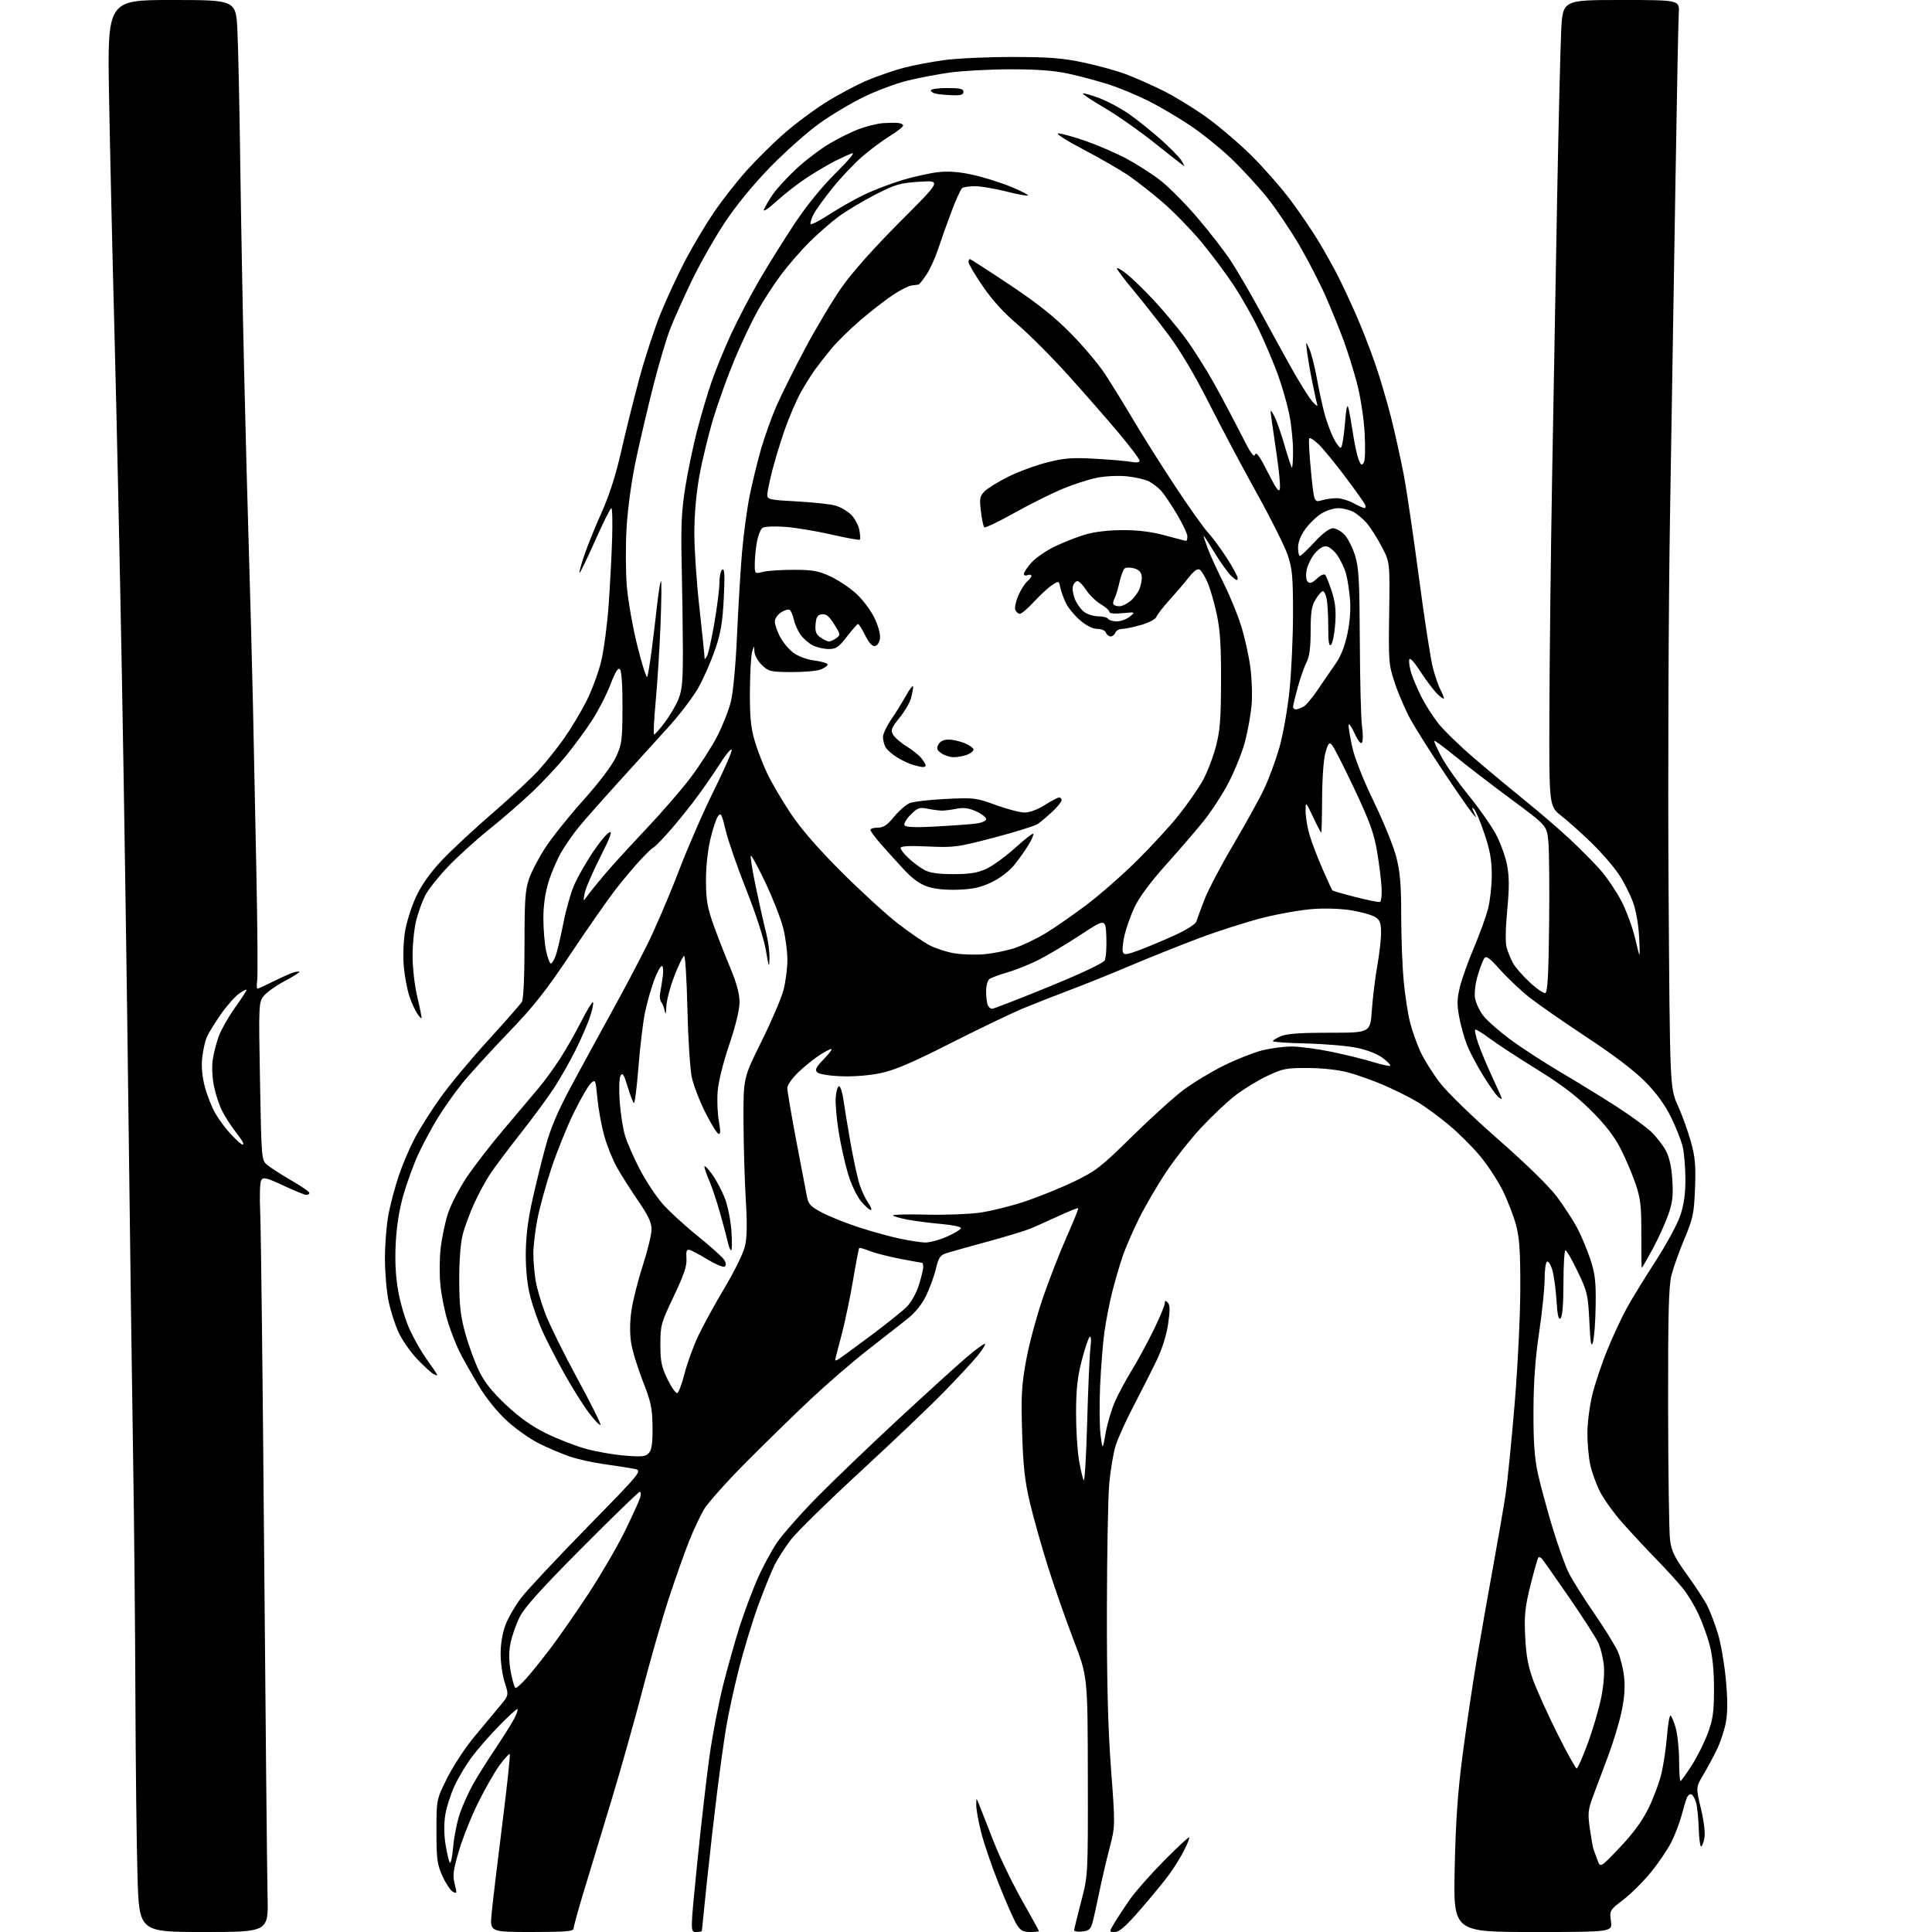 <?xml version="1.0" encoding="UTF-8" standalone="no"?>
<svg 
  version="1.1" 
  xmlns="http://www.w3.org/2000/svg" 
  xmlns:xlink="http://www.w3.org/1999/xlink" 
  xmlns:svg="http://www.w3.org/2000/svg"
  xmlns:rdf="http://www.w3.org/1999/02/22-rdf-syntax-ns#"
  xmlns:cc="http://creativecommons.org/ns#"
  xmlns:dc="http://purl.org/dc/elements/1.1/"
  viewBox="0 0 768 768"
  width="768"
  height="768"
>
<style>svg {background-color: white; }</style>"
<path stroke="none" fill="black" fill-rule="evenodd" d="M81.01,768.00C55.31,768.00 55.31,768.00 54.66,745.75C54.29,733.51 53.92,701.23 53.82,674.00C53.73,646.77 53.31,603.80 52.90,578.50C52.49,553.20 51.65,491.55 51.05,441.50C50.45,391.45 49.29,314.05 48.47,269.50C47.65,224.95 46.32,163.30 45.51,132.50C44.69,101.70 43.72,59.29 43.35,38.25C42.68,0.00 42.68,0.00 68.24,0.00C93.80,0.00 93.80,0.00 94.38,12.25C94.70,18.99 95.21,42.50 95.50,64.50C95.80,86.50 96.48,123.62 97.03,147.00C97.57,170.38 98.45,203.68 98.99,221.00C99.52,238.32 100.23,265.10 100.56,280.50C100.88,295.90 101.50,326.07 101.93,347.55C102.36,369.03 102.50,388.04 102.24,389.80C101.98,391.56 102.04,393.00 102.36,393.00C102.68,393.00 105.54,391.70 108.72,390.11C111.90,388.52 115.51,386.91 116.75,386.54C117.99,386.17 119.00,386.09 119.00,386.37C119.00,386.65 116.27,388.34 112.94,390.11C109.60,391.89 105.95,394.51 104.83,395.92C102.84,398.43 102.80,399.35 103.36,429.81C103.92,460.87 103.94,461.13 106.21,463.06C107.47,464.13 111.76,466.89 115.75,469.20C119.74,471.51 123.00,473.76 123.00,474.20C123.00,474.64 122.46,475.00 121.79,475.00C121.13,475.00 117.05,473.34 112.72,471.31C106.13,468.21 104.70,467.85 103.88,469.06C103.31,469.91 103.13,475.40 103.45,482.50C103.75,489.10 104.45,549.62 105.00,617.00C105.56,684.38 106.17,745.91 106.36,753.75C106.71,768.00 106.71,768.00 81.01,768.00zM211.37,768.00C194.74,768.00 194.74,768.00 195.42,760.75C195.79,756.76 197.67,740.96 199.60,725.64C201.54,710.32 202.90,697.57 202.63,697.30C202.37,697.04 200.56,699.00 198.61,701.66C196.66,704.32 192.84,711.00 190.12,716.50C187.39,722.00 183.94,730.64 182.45,735.69C180.15,743.46 179.88,745.50 180.75,748.92C181.69,752.61 181.63,752.87 180.03,752.01C179.07,751.50 177.20,748.70 175.89,745.79C173.78,741.11 173.50,739.04 173.50,727.92C173.50,715.35 173.50,715.35 177.69,706.92C180.00,702.29 184.72,695.04 188.19,690.82C191.66,686.60 196.25,681.07 198.39,678.54C202.29,673.94 202.29,673.94 200.64,668.86C199.74,666.06 199.00,660.90 199.00,657.40C199.00,653.52 199.76,649.03 200.93,645.95C201.99,643.16 204.73,638.39 207.02,635.36C209.30,632.33 221.14,619.67 233.33,607.21C255.48,584.57 255.48,584.57 251.99,583.87C250.07,583.49 244.79,582.66 240.26,582.04C235.73,581.41 229.52,580.04 226.45,578.98C223.39,577.93 217.98,575.64 214.43,573.89C210.88,572.14 205.09,568.07 201.56,564.84C197.60,561.20 193.26,555.82 190.21,550.73C187.49,546.20 184.13,540.25 182.75,537.50C181.36,534.75 179.24,529.35 178.04,525.50C176.83,521.65 175.50,515.12 175.08,511.00C174.65,506.88 174.70,500.12 175.19,496.00C175.67,491.88 176.97,485.74 178.08,482.36C179.18,478.99 182.43,472.67 185.29,468.33C188.16,463.99 195.00,455.13 200.50,448.64C206.00,442.15 212.25,434.74 214.40,432.17C216.54,429.60 220.20,424.57 222.52,421.00C224.85,417.43 228.65,410.76 230.98,406.18C233.30,401.61 235.44,398.11 235.73,398.40C236.02,398.69 235.49,401.27 234.55,404.14C233.61,407.01 231.02,412.99 228.80,417.43C226.57,421.87 222.83,428.47 220.49,432.11C218.14,435.74 212.20,443.84 207.28,450.11C202.36,456.37 196.87,463.67 195.07,466.33C193.27,468.98 190.33,474.38 188.53,478.33C186.72,482.27 184.63,487.98 183.88,491.00C183.06,494.27 182.52,501.56 182.55,509.00C182.59,518.93 183.08,523.25 184.95,530.00C186.24,534.67 188.67,541.35 190.35,544.83C192.56,549.43 195.52,553.16 201.14,558.45C206.56,563.55 211.37,566.95 217.19,569.82C221.76,572.07 228.88,574.83 233.00,575.96C237.12,577.09 244.11,578.30 248.52,578.64C255.47,579.18 256.74,579.02 258.02,577.48C259.10,576.18 259.47,573.35 259.39,567.10C259.29,559.69 258.76,557.20 255.55,549.07C253.51,543.88 251.41,537.06 250.91,533.90C250.32,530.26 250.35,525.58 250.99,521.07C251.54,517.17 253.57,509.10 255.50,503.14C257.42,497.18 259.00,490.69 259.00,488.71C259.00,486.01 257.68,483.18 253.64,477.29C250.69,472.99 246.89,467.00 245.20,463.98C243.51,460.97 241.24,455.29 240.16,451.37C239.08,447.45 237.87,440.79 237.47,436.57C236.78,429.18 236.69,428.97 234.89,430.60C233.87,431.52 230.80,436.83 228.08,442.39C225.36,447.95 221.34,457.90 219.15,464.50C216.96,471.10 214.45,480.26 213.58,484.86C212.71,489.46 212.00,495.53 212.01,498.36C212.01,501.19 212.42,506.01 212.92,509.07C213.43,512.13 215.22,518.21 216.92,522.57C218.61,526.93 224.27,538.37 229.50,547.99C234.73,557.61 238.87,565.88 238.71,566.36C238.55,566.84 236.56,564.82 234.28,561.86C232.00,558.91 227.51,551.77 224.30,546.00C221.09,540.22 217.15,532.58 215.55,529.00C213.96,525.42 211.83,519.38 210.83,515.57C209.65,511.12 209.00,505.12 209.00,498.82C209.00,492.09 209.78,485.48 211.47,477.75C212.83,471.56 215.23,461.77 216.81,456.00C218.92,448.26 221.66,441.82 227.21,431.50C231.35,423.80 238.47,410.75 243.02,402.50C247.58,394.25 253.92,382.27 257.11,375.87C260.31,369.47 265.92,356.42 269.57,346.87C273.21,337.32 279.59,322.69 283.72,314.37C287.86,306.05 291.07,298.70 290.85,298.04C290.63,297.38 288.32,300.20 285.73,304.30C283.13,308.40 278.42,315.12 275.25,319.24C272.09,323.36 267.39,329.04 264.82,331.87C262.25,334.69 259.90,337.00 259.61,337.00C259.32,337.00 257.09,339.14 254.65,341.75C252.21,344.36 247.76,349.65 244.76,353.50C241.77,357.35 233.76,368.82 226.96,379.00C216.96,393.99 212.18,400.03 201.80,410.81C194.76,418.13 186.57,427.13 183.62,430.81C180.66,434.49 176.31,440.65 173.96,444.50C171.60,448.35 168.19,454.69 166.38,458.60C164.56,462.50 161.91,469.70 160.48,474.60C158.76,480.49 157.69,487.06 157.32,494.00C156.94,501.24 157.24,507.22 158.30,513.28C159.15,518.11 161.23,525.04 162.94,528.69C164.65,532.34 167.52,537.39 169.33,539.91C171.13,542.44 172.97,545.11 173.42,545.85C174.07,546.92 173.84,546.98 172.33,546.18C171.28,545.61 168.27,542.85 165.64,540.04C163.01,537.23 159.75,532.51 158.40,529.55C157.04,526.59 155.28,521.09 154.48,517.33C153.69,513.58 153.03,505.93 153.02,500.34C153.01,494.75 153.64,486.83 154.42,482.75C155.20,478.67 157.04,471.76 158.50,467.41C159.96,463.06 162.80,456.37 164.81,452.55C166.82,448.73 171.43,441.43 175.07,436.34C178.70,431.24 187.25,420.97 194.06,413.52C200.87,406.06 206.91,399.18 207.47,398.23C208.09,397.19 208.50,388.09 208.50,375.50C208.50,357.74 208.78,353.69 210.33,349.26C211.33,346.38 214.29,340.75 216.91,336.76C219.52,332.77 226.29,324.32 231.96,318.00C238.12,311.12 243.29,304.29 244.82,301.00C247.19,295.93 247.40,294.39 247.45,281.31C247.48,272.57 247.09,266.70 246.44,266.05C245.69,265.29 244.56,267.12 242.60,272.24C241.07,276.23 237.77,282.65 235.25,286.50C232.74,290.35 228.11,296.65 224.96,300.50C221.81,304.35 215.92,310.67 211.86,314.55C207.81,318.43 200.00,325.22 194.50,329.65C189.00,334.08 181.47,340.92 177.77,344.85C174.07,348.77 170.13,353.78 169.02,355.96C167.90,358.15 166.32,362.52 165.50,365.68C164.67,368.84 164.00,375.26 164.01,379.96C164.01,384.89 164.82,391.88 165.93,396.50C166.98,400.89 167.71,404.62 167.56,404.78C167.40,404.93 166.58,404.01 165.74,402.73C164.90,401.45 163.54,398.40 162.72,395.95C161.90,393.50 160.92,388.35 160.54,384.50C160.16,380.56 160.35,374.44 160.97,370.50C161.57,366.65 163.58,360.30 165.42,356.39C167.63,351.70 171.09,346.81 175.63,342.00C179.41,337.99 188.40,329.62 195.61,323.40C202.82,317.18 211.09,309.49 213.99,306.32C216.89,303.15 221.50,297.39 224.22,293.53C226.95,289.66 230.95,283.01 233.11,278.73C235.27,274.46 237.91,267.31 238.98,262.84C240.05,258.37 241.38,248.36 241.94,240.61C242.49,232.85 243.12,220.99 243.33,214.25C243.54,207.51 243.40,202.00 243.02,202.00C242.63,202.00 239.71,207.86 236.52,215.03C233.34,222.20 230.56,227.90 230.37,227.70C230.17,227.50 231.07,224.22 232.37,220.42C233.68,216.61 236.77,209.00 239.24,203.50C242.20,196.92 244.82,188.71 246.91,179.50C248.65,171.80 251.90,158.75 254.13,150.50C256.35,142.25 260.19,130.55 262.65,124.50C265.12,118.45 269.60,108.81 272.62,103.09C275.64,97.36 280.77,88.81 284.01,84.09C287.25,79.36 292.96,72.08 296.70,67.91C300.44,63.73 307.01,57.21 311.30,53.41C315.59,49.61 323.13,43.95 328.06,40.84C332.98,37.73 340.49,33.72 344.75,31.94C349.01,30.16 355.59,27.90 359.37,26.92C363.14,25.94 370.34,24.58 375.37,23.89C380.39,23.20 392.60,22.64 402.50,22.65C417.17,22.67 422.41,23.08 430.81,24.87C436.48,26.08 444.03,28.16 447.59,29.50C451.15,30.84 457.76,33.77 462.28,36.01C466.80,38.25 474.52,42.96 479.43,46.48C484.35,49.99 492.39,56.83 497.30,61.68C502.21,66.53 509.26,74.55 512.96,79.50C516.66,84.45 521.72,91.88 524.20,96.01C526.69,100.14 530.16,106.36 531.92,109.84C533.68,113.32 536.89,120.20 539.06,125.14C541.23,130.08 544.60,138.68 546.54,144.26C548.48,149.83 551.37,159.59 552.97,165.95C554.56,172.30 556.81,182.43 557.96,188.46C559.12,194.48 561.85,212.93 564.03,229.46C566.22,245.98 568.72,262.19 569.59,265.47C570.47,268.76 571.81,272.67 572.59,274.17C573.37,275.67 574.00,277.23 574.00,277.62C574.00,278.02 572.88,277.30 571.51,276.01C570.14,274.72 567.10,270.73 564.76,267.14C561.93,262.78 560.40,261.17 560.18,262.31C560.00,263.25 560.40,265.70 561.06,267.76C561.73,269.82 563.52,274.00 565.05,277.05C566.58,280.11 569.61,284.86 571.79,287.62C573.97,290.37 580.45,296.65 586.19,301.56C591.93,306.48 601.09,314.10 606.54,318.50C612.00,322.90 619.84,329.65 623.97,333.50C628.11,337.35 633.58,342.88 636.14,345.79C638.70,348.69 642.43,354.20 644.45,358.03C646.46,361.86 648.98,368.70 650.05,373.24C651.99,381.50 651.99,381.50 651.61,373.00C651.38,367.96 650.41,362.19 649.21,358.82C648.11,355.70 645.54,350.64 643.50,347.57C641.47,344.51 636.59,338.87 632.65,335.05C628.72,331.23 623.31,326.39 620.64,324.30C615.78,320.50 615.78,320.50 615.91,282.50C615.98,261.60 616.47,219.53 617.00,189.00C617.53,158.47 618.42,108.98 618.98,79.00C619.54,49.02 620.27,18.99 620.60,12.25C621.20,0.00 621.20,0.00 644.43,0.00C667.66,0.00 667.66,0.00 667.34,5.25C667.15,8.14 666.56,38.62 666.01,73.00C665.46,107.38 664.50,166.32 663.87,204.00C663.25,241.71 662.99,308.46 663.28,352.50C663.81,432.50 663.81,432.50 666.98,439.50C668.72,443.35 671.06,449.86 672.19,453.96C673.86,460.04 674.15,463.45 673.79,472.46C673.40,482.45 673.00,484.35 669.57,492.50C667.49,497.45 665.17,503.98 664.41,507.00C663.33,511.30 663.05,522.71 663.10,559.50C663.14,585.35 663.48,608.99 663.86,612.03C664.44,616.65 665.56,618.94 670.67,626.03C674.03,630.69 677.68,636.30 678.78,638.50C679.88,640.70 681.72,645.58 682.88,649.34C684.04,653.10 685.46,661.30 686.05,667.57C686.79,675.53 686.79,680.67 686.06,684.62C685.49,687.74 683.90,692.59 682.53,695.39C681.17,698.20 678.72,702.75 677.09,705.50C674.13,710.50 674.13,710.50 676.14,718.93C677.35,723.98 677.91,728.69 677.53,730.68C677.19,732.51 676.59,734.00 676.20,733.99C675.82,733.98 675.40,730.72 675.27,726.74C675.14,722.76 674.67,718.18 674.22,716.57C673.76,714.95 672.91,713.47 672.32,713.27C671.73,713.08 670.92,713.72 670.53,714.71C670.14,715.69 669.18,718.87 668.42,721.77C667.65,724.66 665.83,729.39 664.39,732.27C662.94,735.15 659.32,740.50 656.34,744.16C653.36,747.82 648.42,752.75 645.35,755.11C639.83,759.37 639.79,759.45 640.37,763.70C640.96,768.00 640.96,768.00 609.34,768.00C577.73,768.00 577.73,768.00 578.26,742.75C578.67,723.80 579.46,712.51 581.42,697.50C582.86,686.50 585.40,669.40 587.07,659.50C588.73,649.60 591.66,632.95 593.58,622.50C595.50,612.05 597.71,599.23 598.49,594.00C599.27,588.77 600.89,572.58 602.10,558.00C603.31,543.42 604.32,522.95 604.34,512.50C604.38,497.50 604.03,492.13 602.66,487.00C601.70,483.43 599.34,477.29 597.40,473.37C595.47,469.46 591.46,463.31 588.50,459.72C585.54,456.13 579.98,450.56 576.15,447.35C572.32,444.13 566.70,440.00 563.66,438.17C560.62,436.34 554.62,433.32 550.32,431.46C546.02,429.60 539.58,427.30 536.00,426.34C532.06,425.28 525.75,424.57 520.00,424.55C511.33,424.50 509.91,424.78 503.73,427.71C500.01,429.47 494.32,432.94 491.09,435.43C487.87,437.91 481.76,443.67 477.52,448.22C473.28,452.77 466.96,460.77 463.49,466.00C460.01,471.23 455.17,479.55 452.72,484.50C450.27,489.45 447.34,496.21 446.21,499.53C445.08,502.85 443.25,509.15 442.14,513.53C441.04,517.91 439.63,525.10 439.02,529.50C438.41,533.90 437.64,543.58 437.31,551.02C436.98,558.46 437.07,567.23 437.50,570.52C438.29,576.50 438.29,576.50 439.54,569.50C440.23,565.65 441.94,559.97 443.33,556.89C444.72,553.80 447.75,548.18 450.08,544.39C452.40,540.60 456.26,533.48 458.65,528.57C461.04,523.66 463.00,518.96 463.00,518.12C463.00,516.94 463.27,516.87 464.20,517.80C465.11,518.71 465.14,520.76 464.35,526.25C463.69,530.81 461.96,536.28 459.68,541.00C457.69,545.12 453.61,553.17 450.63,558.88C447.64,564.59 444.43,571.67 443.50,574.63C442.57,577.58 441.42,584.39 440.94,589.75C440.46,595.11 440.04,617.73 440.01,640.00C439.97,669.00 440.43,686.95 441.65,703.21C443.34,725.92 443.34,725.92 441.05,734.71C439.78,739.54 437.92,747.55 436.91,752.50C435.91,757.45 434.70,762.85 434.22,764.50C433.53,766.92 432.75,767.56 430.18,767.81C428.43,767.99 427.00,767.76 427.00,767.31C427.00,766.87 428.24,761.77 429.75,756.00C432.50,745.50 432.50,745.50 432.43,706.00C432.36,666.50 432.36,666.50 426.79,652.00C423.73,644.02 419.16,630.98 416.64,623.00C414.12,615.02 410.88,603.55 409.44,597.50C407.37,588.75 406.73,583.02 406.31,569.50C405.86,555.07 406.10,550.76 407.86,540.96C409.01,534.61 412.00,523.41 414.52,516.06C417.03,508.72 421.31,497.74 424.02,491.66C426.73,485.59 428.80,480.46 428.61,480.28C428.43,480.09 424.95,481.48 420.89,483.35C416.82,485.23 411.78,487.48 409.69,488.36C407.59,489.23 399.94,491.56 392.69,493.53C385.43,495.51 378.11,497.55 376.40,498.09C373.72,498.93 373.14,499.76 372.02,504.40C371.32,507.34 369.56,512.16 368.12,515.12C366.41,518.62 363.74,521.88 360.43,524.49C357.64,526.70 350.59,532.23 344.74,536.79C338.90,541.34 328.81,550.06 322.31,556.16C315.82,562.26 304.19,573.60 296.48,581.37C288.77,589.14 281.26,597.56 279.79,600.08C278.32,602.60 275.69,608.23 273.94,612.58C272.20,616.94 268.60,627.09 265.94,635.15C263.29,643.21 258.57,659.64 255.45,671.65C252.33,683.67 246.64,703.85 242.80,716.50C238.95,729.15 234.05,745.31 231.90,752.42C229.76,759.53 228.00,765.94 228.00,766.67C228.00,767.72 224.54,768.00 211.37,768.00zM276.70,768.00C274.40,768.00 274.40,768.00 277.14,740.75C278.65,725.76 280.85,706.60 282.03,698.16C283.21,689.72 285.68,676.86 287.53,669.59C289.38,662.31 292.32,651.90 294.06,646.46C295.81,641.01 298.92,632.67 300.98,627.93C303.03,623.19 306.59,616.55 308.88,613.18C311.17,609.81 318.55,601.48 325.27,594.68C332.00,587.88 346.50,573.98 357.50,563.79C368.50,553.60 380.55,542.67 384.28,539.49C388.00,536.32 391.28,533.95 391.56,534.23C391.84,534.50 390.43,536.71 388.44,539.12C386.44,541.53 380.46,547.96 375.15,553.41C369.84,558.86 354.93,573.07 342.00,584.99C329.07,596.90 316.64,609.10 314.36,612.08C312.09,615.06 309.21,619.52 307.96,622.00C306.72,624.48 303.80,631.67 301.47,638.00C299.15,644.33 295.65,655.80 293.70,663.50C291.74,671.20 289.45,681.77 288.60,687.00C287.75,692.23 286.15,703.70 285.05,712.50C283.95,721.30 282.14,737.19 281.03,747.81C279.91,758.43 279.00,767.31 279.00,767.56C279.00,767.80 277.96,768.00 276.70,768.00zM409.49,768.00C406.62,768.00 405.62,767.42 404.07,764.87C403.02,763.15 399.88,756.03 397.09,749.05C394.31,742.07 391.13,732.79 390.03,728.43C388.93,724.07 388.05,719.15 388.07,717.50C388.10,714.50 388.10,714.50 389.48,718.00C390.24,719.92 392.77,726.37 395.09,732.31C397.42,738.26 402.40,748.56 406.16,755.22C409.92,761.87 413.00,767.46 413.00,767.65C413.00,767.84 411.42,768.00 409.49,768.00zM443.22,768.00C440.84,768.00 440.84,768.00 443.09,764.25C444.33,762.19 447.06,758.04 449.15,755.03C451.25,752.01 457.32,745.15 462.64,739.76C467.95,734.38 472.49,730.16 472.72,730.39C472.95,730.61 472.02,732.98 470.65,735.65C469.29,738.32 466.67,742.55 464.83,745.06C463.00,747.57 457.92,753.76 453.55,758.81C447.68,765.60 444.98,768.00 443.22,768.00zM643.90,734.39C649.17,728.85 652.78,723.93 655.27,718.89C657.28,714.82 659.61,708.58 660.45,705.00C661.29,701.42 662.28,694.79 662.64,690.25C663.00,685.71 663.62,682.00 664.02,682.00C664.41,682.00 665.35,684.14 666.09,686.75C666.83,689.36 667.45,695.21 667.47,699.75C667.49,704.29 667.73,708.00 668.00,707.99C668.27,707.99 670.25,705.26 672.39,701.94C674.53,698.62 677.42,692.89 678.80,689.20C680.92,683.55 681.32,680.78 681.34,671.50C681.35,664.25 680.77,658.28 679.64,654.00C678.70,650.42 676.66,644.80 675.10,641.50C673.54,638.20 670.83,633.70 669.06,631.50C667.29,629.30 662.58,624.12 658.58,620.00C654.58,615.88 648.50,609.35 645.07,605.50C641.64,601.65 637.58,596.02 636.05,593.00C634.51,589.98 632.74,585.12 632.13,582.20C631.51,579.29 631.00,573.66 631.01,569.70C631.01,565.74 631.89,558.90 632.95,554.50C634.02,550.10 636.71,542.04 638.95,536.58C641.18,531.12 644.63,523.70 646.62,520.08C648.61,516.46 653.75,508.07 658.04,501.44C662.34,494.81 666.78,486.61 667.93,483.22C669.38,478.92 669.99,474.57 669.98,468.78C669.96,464.23 669.49,458.48 668.93,456.00C668.36,453.52 666.26,448.17 664.26,444.11C661.82,439.14 658.44,434.50 653.99,429.99C649.79,425.73 641.33,419.29 630.93,412.44C621.89,406.48 611.69,399.40 608.25,396.71C604.81,394.01 599.51,389.04 596.48,385.65C591.98,380.63 590.79,379.78 589.98,381.00C589.43,381.82 588.26,384.92 587.38,387.88C586.48,390.92 586.03,394.77 586.34,396.73C586.65,398.63 588.11,401.76 589.58,403.69C591.05,405.62 595.87,409.88 600.30,413.16C604.72,416.44 613.73,422.30 620.32,426.19C626.90,430.07 636.84,436.17 642.40,439.75C647.95,443.32 654.23,447.88 656.33,449.87C658.44,451.87 661.11,455.30 662.25,457.50C663.64,460.17 664.49,464.09 664.79,469.26C665.17,475.59 664.84,478.18 663.02,483.26C661.79,486.69 659.00,492.76 656.82,496.75C654.64,500.74 652.76,504.00 652.63,504.00C652.50,504.00 652.42,498.04 652.45,490.75C652.49,479.35 652.17,476.52 650.13,470.50C648.82,466.65 646.13,460.35 644.16,456.50C641.68,451.67 638.04,446.99 632.44,441.42C626.59,435.59 620.58,431.02 610.91,425.06C603.54,420.51 595.10,414.99 592.17,412.80C589.24,410.61 586.64,409.03 586.39,409.28C586.14,409.53 586.67,411.93 587.56,414.62C588.46,417.30 590.95,423.27 593.10,427.89C595.24,432.50 597.00,436.49 597.00,436.76C597.00,437.03 596.35,436.71 595.56,436.05C594.76,435.39 592.10,431.62 589.64,427.67C587.18,423.72 584.26,418.19 583.15,415.38C582.04,412.58 580.63,407.50 580.02,404.11C579.11,399.08 579.18,396.83 580.43,391.96C581.27,388.68 583.77,381.74 585.98,376.55C588.19,371.36 590.67,364.51 591.50,361.34C592.32,358.17 593.00,352.10 593.00,347.84C593.00,341.94 592.31,338.03 590.09,331.44C588.49,326.68 586.64,322.27 585.97,321.64C585.02,320.75 585.01,321.04 585.94,323.00C587.13,325.50 587.13,325.50 585.06,323.00C583.92,321.62 578.78,314.20 573.65,306.50C568.51,298.80 562.70,289.57 560.72,286.00C558.75,282.43 555.96,276.00 554.53,271.73C552.03,264.23 551.94,263.23 552.22,243.73C552.50,223.50 552.50,223.50 549.31,217.40C547.56,214.04 544.92,209.86 543.44,208.11C541.97,206.36 539.49,204.27 537.93,203.46C536.37,202.66 533.67,202.00 531.92,202.00C530.17,202.00 527.18,202.96 525.27,204.14C523.37,205.32 520.50,208.09 518.90,210.29C517.07,212.82 516.00,215.54 516.00,217.65C516.00,219.49 516.33,221.00 516.73,221.00C517.13,221.00 519.75,218.52 522.54,215.50C525.79,211.98 528.43,210.00 529.86,210.00C531.09,210.00 533.18,211.17 534.51,212.60C535.83,214.03 537.71,217.74 538.67,220.85C540.15,225.63 540.44,230.91 540.55,255.00C540.62,270.68 541.01,285.84 541.42,288.70C541.84,291.57 541.84,294.46 541.42,295.13C540.94,295.91 539.86,294.58 538.42,291.43C537.18,288.72 536.13,287.31 536.08,288.30C536.04,289.29 536.73,293.34 537.62,297.30C538.56,301.52 542.11,310.43 546.17,318.81C549.99,326.67 553.99,336.53 555.06,340.72C556.57,346.65 557.00,351.74 557.00,363.91C557.00,372.48 557.45,384.24 558.00,390.04C558.55,395.84 559.70,403.27 560.55,406.54C561.40,409.82 563.22,414.97 564.60,417.98C565.98,421.00 569.41,426.50 572.24,430.22C575.24,434.17 584.93,443.60 595.55,452.91C606.64,462.63 615.72,471.50 618.85,475.67C621.66,479.43 625.29,484.98 626.90,488.00C628.51,491.02 630.87,496.65 632.15,500.50C634.09,506.37 634.44,509.36 634.30,519.00C634.21,525.33 633.73,531.85 633.23,533.50C632.52,535.86 632.21,534.08 631.79,525.24C631.27,514.66 630.99,513.46 627.17,505.49C624.93,500.82 622.73,497.00 622.30,497.00C621.86,497.01 621.50,502.83 621.50,509.95C621.50,518.18 621.09,523.31 620.38,524.02C619.55,524.85 619.12,522.97 618.72,516.82C618.43,512.24 617.67,506.80 617.04,504.72C616.41,502.65 615.47,501.21 614.95,501.53C614.43,501.85 614.00,505.02 614.00,508.57C614.00,512.11 613.02,521.65 611.81,529.76C610.28,540.10 609.61,549.42 609.58,561.00C609.54,573.26 609.99,579.60 611.31,585.65C612.29,590.13 614.88,599.73 617.07,606.97C619.25,614.22 622.21,622.48 623.64,625.33C625.07,628.17 629.61,635.38 633.72,641.35C637.84,647.32 642.06,654.14 643.11,656.51C644.15,658.88 645.29,663.50 645.63,666.78C646.05,670.80 645.70,675.31 644.55,680.62C643.61,684.95 641.24,692.77 639.27,698.00C637.31,703.23 634.65,710.32 633.36,713.78C631.26,719.40 631.12,720.76 631.98,726.88C632.52,730.64 633.17,734.34 633.45,735.11C633.72,735.87 634.44,737.85 635.06,739.50C636.17,742.50 636.17,742.50 643.90,734.39zM180.16,734.00C180.52,729.88 181.77,723.83 182.92,720.56C184.08,717.29 186.43,712.12 188.16,709.06C189.88,706.00 193.86,699.67 197.00,695.00C200.13,690.33 203.48,685.00 204.42,683.16C205.37,681.32 205.96,679.62 205.73,679.39C205.49,679.16 202.30,682.05 198.62,685.80C194.95,689.56 190.09,695.08 187.83,698.07C185.56,701.06 182.41,706.25 180.83,709.61C179.24,712.98 177.53,718.26 177.02,721.35C176.45,724.90 176.48,729.27 177.10,733.17C177.65,736.57 178.42,739.84 178.80,740.43C179.19,741.02 179.80,738.12 180.16,734.00zM626.76,702.99C627.17,702.99 629.19,698.38 631.26,692.74C633.32,687.11 635.71,678.90 636.57,674.50C637.51,669.69 637.88,664.54 637.51,661.58C637.17,658.88 636.27,655.18 635.51,653.38C634.76,651.57 629.55,643.43 623.95,635.29C618.34,627.16 613.37,620.08 612.89,619.57C612.42,619.05 611.80,618.86 611.52,619.14C611.24,619.43 609.84,624.35 608.41,630.08C606.20,638.91 605.88,642.02 606.28,650.50C606.64,658.07 607.42,662.32 609.50,668.00C611.02,672.12 615.35,681.69 619.13,689.25C622.92,696.81 626.35,703.00 626.76,702.99zM205.00,671.00C205.42,671.00 207.29,669.31 209.15,667.25C211.01,665.19 215.33,659.83 218.73,655.35C222.14,650.87 229.00,641.01 233.98,633.43C238.95,625.85 245.46,614.67 248.44,608.58C251.42,602.48 254.15,596.49 254.50,595.25C254.85,594.01 254.77,593.00 254.32,593.01C253.87,593.01 243.54,603.03 231.37,615.26C215.20,631.51 208.53,638.92 206.59,642.78C205.13,645.68 203.48,650.41 202.92,653.28C202.21,656.97 202.25,660.33 203.07,664.75C203.71,668.19 204.57,671.00 205.00,671.00zM432.16,565.50C432.53,552.30 433.10,539.03 433.45,536.01C433.85,532.49 433.73,530.88 433.11,531.51C432.58,532.06 431.16,536.33 429.96,541.00C428.31,547.39 427.77,552.48 427.75,561.50C427.73,568.10 428.26,576.61 428.91,580.42C429.56,584.23 430.41,587.83 430.80,588.42C431.18,589.01 431.80,578.70 432.16,565.50zM269.22,553.76C269.79,553.57 271.10,550.06 272.14,545.96C273.18,541.86 275.63,535.12 277.58,531.00C279.53,526.88 284.22,518.33 288.00,512.00C291.77,505.68 295.41,498.32 296.07,495.65C296.96,492.12 297.06,486.92 296.45,476.65C295.98,468.87 295.58,454.85 295.55,445.50C295.50,428.50 295.50,428.50 302.70,413.99C306.66,406.01 310.60,396.81 311.45,393.53C312.30,390.26 313.00,384.89 313.00,381.60C313.00,378.32 312.27,372.67 311.38,369.06C310.49,365.45 307.34,357.37 304.38,351.09C301.41,344.81 298.75,339.91 298.47,340.20C298.18,340.49 299.12,346.29 300.56,353.11C301.99,359.92 303.81,367.96 304.58,370.96C305.36,373.96 305.95,378.46 305.88,380.96C305.77,384.99 305.61,384.63 304.46,377.81C303.69,373.25 300.53,363.47 296.70,353.81C293.14,344.84 289.44,334.17 288.47,330.09C286.91,323.53 286.56,322.89 285.39,324.48C284.67,325.47 283.28,329.71 282.31,333.89C281.28,338.36 280.58,345.21 280.63,350.50C280.68,357.92 281.23,361.00 283.76,368.00C285.45,372.68 288.43,380.32 290.40,385.00C292.79,390.71 293.97,395.08 293.98,398.31C293.99,401.35 292.48,407.61 289.87,415.31C287.41,422.57 285.55,430.13 285.27,434.00C285.01,437.57 285.23,442.88 285.77,445.79C286.48,449.63 286.44,450.99 285.62,450.73C285.00,450.54 282.66,446.73 280.41,442.28C278.15,437.82 275.73,431.54 275.02,428.33C274.32,425.13 273.52,412.94 273.26,401.25C272.99,389.56 272.41,380.00 271.96,380.00C271.51,380.00 269.76,383.59 268.07,387.97C266.38,392.35 264.94,397.86 264.86,400.22C264.78,402.99 264.57,403.62 264.27,402.00C264.02,400.62 263.38,398.98 262.86,398.35C262.34,397.71 262.13,396.14 262.39,394.85C262.66,393.56 263.13,390.59 263.45,388.25C263.77,385.86 263.61,384.00 263.08,384.00C262.57,384.00 261.19,386.55 260.02,389.67C258.86,392.79 257.24,398.49 256.43,402.33C255.62,406.18 254.44,415.97 253.80,424.11C253.16,432.24 252.34,438.71 251.99,438.49C251.63,438.27 250.51,435.35 249.50,431.99C248.01,427.08 247.46,426.22 246.68,427.60C246.14,428.58 245.99,433.00 246.34,437.91C246.67,442.63 247.64,448.75 248.48,451.50C249.32,454.25 251.92,460.19 254.25,464.69C256.59,469.20 260.62,475.33 263.20,478.32C265.79,481.31 272.20,487.21 277.45,491.43C282.69,495.65 287.44,499.95 288.00,500.99C288.68,502.26 288.68,503.08 287.99,503.51C287.43,503.85 284.40,502.56 281.24,500.65C278.08,498.73 274.85,497.01 274.05,496.83C272.94,496.58 272.66,497.40 272.88,500.29C273.09,503.18 271.89,506.76 267.83,515.29C262.76,525.95 262.50,526.89 262.51,534.50C262.52,541.25 262.97,543.42 265.36,548.31C266.92,551.49 268.66,553.95 269.22,553.76zM333.25,540.37C333.94,539.95 339.64,535.78 345.93,531.09C352.22,526.40 358.74,521.19 360.43,519.50C362.17,517.77 364.26,514.02 365.25,510.88C366.21,507.82 367.00,504.58 367.00,503.66C367.00,502.75 366.82,502.00 366.61,502.00C366.40,502.00 362.51,501.30 357.97,500.43C353.43,499.57 347.96,498.17 345.81,497.31C343.67,496.45 341.75,495.92 341.55,496.12C341.35,496.33 340.23,502.16 339.07,509.08C337.90,516.00 335.83,525.82 334.47,530.90C333.11,535.99 332.00,540.36 332.00,540.63C332.00,540.90 332.56,540.78 333.25,540.37zM290.66,497.00C290.32,497.00 289.77,495.76 289.43,494.25C289.10,492.74 287.75,487.62 286.43,482.88C285.11,478.13 283.13,472.13 282.02,469.54C280.91,466.95 280.00,464.33 280.00,463.72C280.00,463.11 281.32,464.40 282.93,466.59C284.54,468.78 286.84,473.04 288.03,476.04C289.26,479.13 290.43,484.87 290.74,489.25C291.04,493.51 291.01,497.00 290.66,497.00zM367.72,493.92C369.49,493.96 373.43,492.90 376.47,491.56C379.51,490.21 382.00,488.69 382.00,488.17C382.00,487.66 378.51,486.93 374.25,486.56C369.99,486.19 363.91,485.41 360.75,484.82C357.59,484.22 355.00,483.46 355.00,483.12C355.00,482.78 360.90,482.65 368.12,482.83C375.34,483.01 384.83,482.68 389.22,482.09C393.61,481.50 401.80,479.48 407.42,477.60C413.04,475.72 421.88,472.13 427.07,469.63C435.64,465.49 437.72,463.87 450.00,451.77C457.43,444.45 466.65,436.11 470.50,433.23C474.35,430.36 481.55,426.01 486.50,423.57C491.45,421.13 498.26,418.43 501.64,417.57C505.02,416.71 510.34,416.00 513.45,416.00C516.57,416.00 523.70,416.95 529.31,418.11C534.91,419.27 542.36,421.10 545.85,422.18C549.34,423.26 552.40,423.93 552.66,423.67C552.92,423.41 551.58,422.02 549.68,420.57C547.59,418.98 543.53,417.38 539.37,416.52C535.59,415.74 526.54,414.97 519.25,414.80C511.96,414.64 506.00,414.22 506.00,413.87C506.00,413.53 507.46,412.63 509.25,411.87C511.56,410.90 517.17,410.51 528.61,410.52C544.73,410.54 544.73,410.54 545.34,401.52C545.68,396.56 546.64,388.68 547.48,384.00C548.31,379.32 549.00,373.37 549.00,370.77C549.00,366.97 548.56,365.76 546.75,364.59C545.51,363.78 541.38,362.59 537.56,361.93C533.43,361.21 527.13,360.98 522.02,361.34C517.29,361.67 508.26,363.25 501.96,364.85C495.66,366.44 484.32,370.06 476.77,372.89C469.22,375.73 456.84,380.68 449.25,383.90C441.66,387.11 430.96,391.43 425.47,393.48C419.99,395.54 411.68,398.80 407.00,400.73C402.32,402.66 389.27,408.92 378.00,414.63C362.56,422.47 355.65,425.42 350.00,426.59C345.54,427.53 339.18,428.03 334.30,427.83C329.49,427.64 325.58,426.98 324.85,426.25C323.85,425.25 324.38,424.20 327.50,421.00C329.65,418.80 330.97,417.00 330.44,417.00C329.90,417.00 327.67,418.19 325.48,419.63C323.29,421.08 319.59,424.10 317.25,426.34C314.91,428.58 312.99,431.34 312.97,432.46C312.95,433.58 314.55,443.05 316.53,453.50C318.51,463.95 320.44,474.03 320.82,475.90C321.39,478.75 322.39,479.76 327.00,482.14C330.02,483.71 336.56,486.31 341.52,487.92C346.49,489.53 353.69,491.52 357.52,492.34C361.36,493.16 365.95,493.87 367.72,493.92zM346.14,481.00C345.59,481.00 343.82,479.39 342.19,477.42C340.53,475.40 338.29,470.61 337.05,466.44C335.84,462.37 334.19,454.92 333.38,449.88C332.56,444.85 332.04,438.76 332.20,436.35C332.37,433.94 332.95,431.89 333.50,431.79C334.05,431.70 334.84,434.07 335.26,437.06C335.68,440.05 336.97,447.90 338.13,454.50C339.29,461.10 340.92,468.52 341.74,471.00C342.56,473.48 344.11,476.74 345.19,478.25C346.26,479.76 346.69,481.00 346.14,481.00zM96.40,455.00C96.80,455.00 96.79,454.44 96.39,453.75C95.99,453.06 94.45,450.93 92.97,449.00C91.48,447.07 89.36,443.70 88.25,441.50C87.14,439.30 85.70,434.92 85.05,431.78C84.38,428.51 84.17,424.00 84.56,421.28C84.94,418.65 86.05,414.37 87.02,411.77C87.99,409.18 90.86,404.15 93.39,400.60C95.93,397.05 98.00,393.85 98.00,393.50C98.00,393.15 96.65,393.82 95.00,395.00C93.36,396.17 90.07,399.91 87.70,403.32C85.33,406.72 82.85,410.75 82.20,412.29C81.54,413.82 80.73,417.44 80.39,420.32C79.99,423.77 80.33,427.73 81.38,431.85C82.27,435.30 84.20,440.19 85.68,442.72C87.16,445.24 90.01,449.03 92.03,451.15C94.04,453.27 96.01,455.00 96.40,455.00zM394.36,401.01C394.99,401.01 405.10,397.09 416.83,392.30C429.74,387.02 438.53,382.87 439.12,381.78C439.65,380.79 439.95,376.62 439.79,372.52C439.50,365.07 439.50,365.07 429.50,371.64C424.00,375.25 416.55,379.69 412.94,381.52C409.33,383.34 403.71,385.60 400.44,386.54C397.17,387.47 393.94,388.69 393.25,389.24C392.56,389.79 392.00,391.95 392.00,394.04C392.00,396.13 392.27,398.55 392.61,399.42C392.94,400.29 393.73,401.00 394.36,401.01zM614.28,394.74C615.19,394.44 615.58,387.43 615.80,367.42C615.97,352.61 615.83,337.73 615.48,334.35C614.86,328.19 614.86,328.19 600.61,317.63C592.77,311.82 582.79,304.16 578.44,300.61C574.09,297.05 570.36,294.30 570.17,294.50C569.97,294.70 571.24,297.55 572.99,300.83C574.74,304.11 579.54,310.94 583.66,316.00C587.78,321.06 592.65,327.97 594.50,331.35C596.34,334.73 598.39,340.31 599.05,343.75C599.98,348.53 600.00,352.79 599.14,361.80C598.48,368.79 598.37,374.81 598.89,376.60C599.36,378.26 600.44,380.95 601.29,382.59C602.13,384.23 605.13,387.72 607.95,390.35C610.76,392.99 613.62,394.96 614.28,394.74zM218.99,383.00C219.44,383.00 220.32,381.54 220.95,379.75C221.58,377.96 222.95,372.08 224.00,366.68C225.06,361.28 227.06,354.37 228.45,351.33C229.84,348.28 233.05,342.69 235.58,338.89C238.10,335.09 241.04,331.51 242.12,330.94C243.59,330.15 242.71,332.57 238.53,340.86C235.48,346.90 232.71,353.33 232.38,355.17C231.78,358.50 231.78,358.50 233.57,356.00C234.55,354.62 237.64,350.81 240.43,347.52C243.22,344.22 250.61,336.12 256.86,329.52C263.11,322.91 271.10,313.68 274.62,309.00C278.14,304.32 282.81,297.07 284.99,292.89C287.17,288.70 289.67,282.40 290.53,278.89C291.45,275.13 292.46,264.26 292.98,252.50C293.47,241.50 294.36,226.65 294.97,219.50C295.58,212.35 296.96,202.18 298.03,196.91C299.10,191.63 301.13,183.31 302.55,178.41C303.97,173.51 306.68,165.94 308.56,161.59C310.45,157.24 315.60,146.89 320.02,138.59C324.43,130.29 331.06,119.22 334.74,114.00C338.91,108.09 347.64,98.30 357.83,88.10C374.23,71.70 374.23,71.70 365.57,72.24C357.79,72.73 355.99,73.25 347.95,77.36C343.03,79.88 336.43,83.83 333.31,86.14C330.18,88.46 324.89,93.08 321.56,96.42C318.23,99.77 313.20,105.58 310.39,109.34C307.59,113.10 303.43,119.50 301.16,123.57C298.89,127.63 294.80,136.25 292.08,142.73C289.37,149.20 285.54,159.81 283.57,166.29C281.61,172.78 279.11,183.10 278.00,189.22C276.75,196.19 276.00,204.67 276.01,211.92C276.01,218.29 276.91,231.56 278.01,241.41C279.10,251.26 280.01,260.03 280.03,260.91C280.06,262.32 280.17,262.31 281.03,260.83C281.57,259.92 282.90,253.91 284.00,247.48C285.10,241.06 286.00,233.85 286.00,231.46C286.00,229.07 286.52,226.80 287.16,226.40C288.03,225.86 288.17,228.74 287.71,237.84C287.22,247.54 286.52,251.68 284.22,258.34C282.64,262.94 279.69,269.64 277.68,273.25C275.66,276.85 270.52,283.67 266.26,288.39C261.99,293.12 253.08,302.95 246.46,310.24C239.84,317.53 232.57,325.75 230.30,328.50C228.04,331.25 224.82,335.84 223.15,338.70C221.48,341.56 219.19,346.89 218.06,350.55C216.72,354.87 216.00,359.96 216.00,365.06C216.00,369.37 216.49,375.17 217.08,377.95C217.68,380.73 218.53,383.00 218.99,383.00zM391.00,379.34C394.57,379.05 400.12,377.94 403.33,376.87C406.54,375.80 412.07,373.15 415.64,370.99C419.20,368.83 426.47,363.78 431.79,359.78C437.12,355.78 446.25,347.78 452.07,342.00C457.90,336.23 465.39,328.06 468.71,323.85C472.03,319.64 476.16,313.72 477.89,310.70C479.62,307.68 481.99,301.67 483.17,297.35C484.97,290.72 485.32,286.62 485.38,271.00C485.44,256.92 485.04,250.54 483.70,244.27C482.74,239.75 481.10,234.06 480.06,231.63C479.02,229.21 477.59,226.86 476.89,226.43C476.04,225.91 474.58,226.95 472.55,229.54C470.87,231.68 467.43,235.70 464.91,238.47C462.39,241.24 460.05,244.25 459.73,245.16C459.39,246.11 456.78,247.50 453.66,248.41C450.65,249.28 447.23,250.00 446.06,250.00C444.89,250.00 443.68,250.68 443.36,251.50C443.05,252.32 442.21,253.00 441.50,253.00C440.79,253.00 439.95,252.32 439.64,251.50C439.31,250.65 437.82,250.00 436.21,250.00C434.42,250.00 431.89,248.74 429.39,246.61C427.21,244.74 424.68,241.70 423.77,239.86C422.85,238.01 421.84,235.22 421.51,233.66C420.92,230.83 420.92,230.82 418.21,232.59C416.72,233.56 413.50,236.53 411.06,239.18C408.62,241.83 406.08,244.00 405.42,244.00C404.76,244.00 403.94,243.28 403.60,242.41C403.27,241.53 403.82,238.94 404.83,236.66C405.85,234.37 407.42,231.88 408.34,231.13C409.25,230.37 410.00,229.37 410.00,228.91C410.00,228.44 409.32,228.32 408.50,228.64C407.68,228.95 407.00,228.73 407.00,228.14C407.00,227.55 408.32,225.56 409.94,223.72C411.55,221.88 415.74,218.98 419.24,217.27C422.75,215.57 428.28,213.39 431.53,212.45C435.19,211.38 440.89,210.73 446.47,210.73C452.59,210.73 458.01,211.42 463.26,212.87C467.53,214.04 471.24,215.00 471.51,215.00C471.78,215.00 472.00,214.18 472.00,213.19C472.00,212.19 470.14,208.25 467.87,204.44C465.60,200.62 462.78,196.44 461.62,195.15C460.45,193.87 458.27,192.17 456.78,191.39C455.28,190.61 451.36,189.69 448.07,189.35C444.68,189.00 439.43,189.24 435.99,189.92C432.64,190.58 426.20,192.70 421.70,194.62C417.19,196.54 408.64,200.85 402.70,204.18C396.76,207.51 391.61,209.94 391.25,209.58C390.89,209.22 390.29,206.36 389.92,203.22C389.32,198.20 389.50,197.23 391.37,195.32C392.54,194.12 396.78,191.51 400.78,189.51C404.78,187.52 411.75,184.96 416.26,183.81C423.15,182.07 426.21,181.84 435.48,182.37C441.54,182.71 447.96,183.27 449.75,183.61C451.83,184.00 453.00,183.83 453.00,183.12C453.00,182.51 449.32,177.62 444.82,172.26C440.32,166.89 431.30,156.56 424.76,149.31C418.23,142.05 409.13,132.93 404.56,129.05C399.03,124.36 394.34,119.20 390.62,113.71C387.53,109.17 385.00,104.90 385.00,104.22C385.00,103.55 385.24,103.00 385.52,103.00C385.81,103.00 392.90,107.56 401.27,113.14C412.24,120.45 419.02,125.83 425.51,132.39C430.47,137.40 436.60,144.65 439.14,148.50C441.67,152.35 446.81,160.68 450.56,167.00C454.30,173.32 461.83,185.25 467.28,193.50C472.74,201.75 478.48,209.85 480.04,211.50C481.60,213.15 484.94,217.63 487.44,221.45C489.95,225.28 492.00,229.07 492.00,229.88C492.00,230.94 491.31,230.70 489.52,229.02C488.16,227.74 485.18,223.61 482.91,219.85C480.63,216.08 478.64,213.00 478.48,213.00C478.32,213.00 479.06,215.27 480.11,218.05C481.17,220.83 483.99,227.01 486.40,231.80C488.80,236.58 491.91,244.13 493.31,248.57C494.71,253.02 496.37,260.43 497.01,265.05C497.64,269.67 497.87,276.61 497.51,280.48C497.15,284.34 495.97,290.84 494.88,294.93C493.80,299.02 490.91,306.22 488.48,310.93C486.04,315.64 481.45,322.70 478.28,326.62C475.10,330.53 468.31,338.41 463.18,344.12C457.41,350.55 452.80,356.78 451.05,360.50C449.50,363.80 447.69,368.87 447.01,371.76C446.34,374.66 446.05,377.68 446.36,378.48C446.83,379.71 447.92,379.56 453.21,377.57C456.67,376.26 462.99,373.60 467.26,371.65C471.71,369.61 475.26,367.33 475.58,366.30C475.89,365.31 477.34,361.38 478.80,357.57C480.27,353.76 485.47,343.86 490.37,335.57C495.26,327.28 500.77,317.31 502.60,313.40C504.43,309.50 507.09,302.30 508.51,297.40C509.93,292.51 511.75,282.43 512.54,275.00C513.33,267.57 513.98,253.72 513.99,244.22C514.00,229.34 513.71,226.07 511.92,220.72C510.77,217.30 505.21,206.18 499.56,196.00C493.90,185.82 485.36,169.73 480.57,160.23C475.06,149.31 469.19,139.38 464.59,133.23C460.59,127.88 454.32,119.92 450.66,115.53C447.00,111.15 444.00,107.18 444.00,106.70C444.00,106.22 445.77,107.24 447.94,108.95C450.11,110.67 454.90,115.32 458.60,119.29C462.29,123.25 467.87,129.93 471.00,134.12C474.13,138.32 479.40,146.64 482.73,152.62C486.05,158.61 490.91,167.78 493.53,173.00C496.97,179.88 498.46,182.01 498.91,180.73C499.37,179.44 500.74,181.34 503.97,187.73C507.39,194.49 508.49,195.98 508.78,194.22C508.98,192.96 508.43,187.11 507.56,181.22C506.69,175.32 505.73,168.70 505.44,166.50C504.89,162.51 504.89,162.51 506.42,165.13C507.25,166.58 509.09,171.73 510.49,176.57C511.90,181.42 513.26,185.59 513.52,185.86C513.79,186.12 514.00,183.09 514.00,179.12C514.00,175.16 513.30,168.52 512.44,164.36C511.58,160.21 509.53,153.14 507.88,148.66C506.23,144.17 502.94,136.41 500.58,131.41C498.21,126.40 493.65,118.33 490.45,113.46C487.24,108.60 481.30,100.66 477.25,95.83C473.20,91.00 466.42,84.06 462.19,80.42C457.96,76.78 451.87,72.00 448.66,69.80C445.44,67.60 437.34,62.93 430.66,59.42C423.89,55.86 419.46,53.03 420.67,53.02C421.86,53.01 426.81,54.39 431.67,56.08C436.53,57.78 443.80,60.93 447.82,63.08C451.85,65.24 457.84,69.07 461.13,71.60C464.43,74.14 471.04,80.77 475.82,86.35C480.61,91.93 486.60,99.65 489.14,103.50C491.67,107.35 496.68,115.90 500.27,122.50C503.86,129.10 509.54,139.45 512.90,145.50C516.27,151.55 520.18,157.85 521.59,159.50C523.00,161.15 523.92,161.74 523.63,160.80C523.34,159.87 522.44,155.82 521.64,151.80C520.83,147.79 519.92,142.47 519.60,140.00C519.03,135.50 519.03,135.50 520.48,138.67C521.29,140.42 522.65,145.82 523.53,150.67C524.40,155.53 525.81,161.97 526.67,165.00C527.53,168.03 529.09,172.19 530.14,174.25C531.19,176.31 532.45,178.00 532.95,178.00C533.44,178.00 534.19,173.84 534.60,168.75C535.18,161.71 535.53,160.22 536.09,162.50C536.49,164.15 537.30,168.70 537.88,172.62C538.47,176.53 539.44,181.01 540.03,182.58C540.91,184.88 541.30,185.15 542.09,183.97C542.67,183.10 542.81,178.23 542.45,172.00C542.10,165.89 540.81,157.61 539.38,152.19C538.02,147.06 535.62,139.41 534.05,135.19C532.49,130.96 529.36,123.26 527.10,118.08C524.85,112.90 520.10,103.68 516.55,97.58C513.00,91.49 507.21,82.90 503.68,78.50C500.14,74.10 493.71,67.12 489.38,62.98C485.04,58.84 477.65,52.90 472.95,49.77C468.25,46.64 460.82,42.28 456.45,40.08C452.08,37.88 444.97,34.94 440.66,33.55C436.35,32.16 429.15,30.24 424.66,29.27C418.88,28.03 412.13,27.53 401.50,27.55C393.25,27.57 382.45,28.16 377.50,28.85C372.55,29.55 364.90,31.01 360.50,32.11C356.10,33.21 348.45,36.07 343.50,38.46C338.55,40.86 330.60,45.59 325.84,48.98C321.08,52.37 312.27,60.18 306.28,66.32C299.36,73.42 292.72,81.52 288.09,88.50C284.09,94.55 278.21,104.90 275.03,111.50C271.86,118.10 268.02,126.62 266.52,130.44C265.01,134.26 262.00,144.38 259.81,152.94C257.63,161.50 254.50,174.80 252.86,182.50C251.10,190.77 249.56,201.82 249.09,209.50C248.66,216.65 248.69,227.22 249.17,233.00C249.65,238.78 251.56,249.57 253.42,257.00C255.27,264.43 257.03,269.82 257.32,269.00C257.60,268.18 258.32,263.90 258.91,259.50C259.50,255.10 260.48,247.00 261.09,241.50C261.69,236.00 262.43,231.28 262.73,231.00C263.02,230.72 262.96,238.38 262.58,248.00C262.20,257.62 261.33,271.46 260.65,278.75C259.97,286.04 259.68,292.00 260.00,292.00C260.32,292.00 262.22,289.86 264.21,287.25C266.20,284.64 268.65,280.48 269.66,278.00C271.18,274.27 271.49,270.83 271.45,258.00C271.42,249.47 271.20,234.18 270.97,224.00C270.64,209.41 270.93,203.07 272.36,194.00C273.36,187.68 275.46,177.55 277.02,171.50C278.58,165.45 281.17,156.68 282.78,152.00C284.38,147.32 287.87,138.78 290.53,133.00C293.19,127.22 298.24,117.55 301.77,111.50C305.29,105.45 311.60,95.33 315.80,89.00C320.59,81.77 326.70,74.25 332.24,68.77C337.80,63.25 340.13,60.38 338.56,60.98C337.19,61.50 334.14,62.90 331.78,64.09C329.43,65.29 324.57,68.15 321.00,70.46C317.43,72.77 311.91,77.04 308.74,79.94C305.57,82.84 303.28,84.38 303.66,83.36C304.03,82.34 305.57,79.68 307.08,77.45C308.59,75.22 312.78,70.63 316.38,67.26C319.99,63.89 326.03,59.29 329.81,57.04C333.59,54.80 339.12,52.11 342.09,51.07C345.07,50.04 349.07,49.08 351.00,48.95C352.93,48.82 355.51,48.77 356.75,48.85C357.99,48.93 359.00,49.41 359.00,49.91C359.00,50.42 356.64,52.28 353.75,54.05C350.86,55.82 345.91,59.50 342.76,62.23C339.60,64.96 334.30,70.56 330.99,74.67C327.68,78.79 324.28,83.50 323.43,85.14C322.57,86.79 322.02,88.53 322.19,89.02C322.36,89.51 325.65,87.85 329.50,85.34C333.35,82.83 339.65,79.25 343.50,77.40C347.35,75.55 354.22,72.92 358.77,71.56C363.31,70.21 369.69,68.80 372.93,68.43C377.01,67.97 381.24,68.29 386.66,69.48C390.97,70.43 397.79,72.56 401.80,74.22C405.82,75.87 408.89,77.44 408.63,77.71C408.37,77.97 404.43,77.24 399.89,76.09C395.34,74.94 389.79,74.01 387.56,74.02C385.33,74.02 383.04,74.36 382.48,74.77C381.91,75.17 379.98,79.41 378.19,84.20C376.39,88.98 374.01,95.67 372.90,99.06C371.79,102.45 369.72,106.98 368.31,109.11C366.89,111.25 365.46,113.06 365.12,113.13C364.78,113.20 363.55,113.36 362.38,113.48C361.22,113.61 357.85,115.32 354.88,117.29C351.92,119.26 346.12,123.76 342.00,127.31C337.88,130.85 332.69,135.94 330.48,138.62C328.27,141.31 325.32,145.07 323.93,147.00C322.53,148.93 319.99,153.01 318.28,156.08C316.58,159.14 313.79,165.59 312.09,170.40C310.40,175.21 308.11,182.67 307.00,186.99C305.90,191.30 305.00,195.70 305.00,196.76C305.00,198.53 306.02,198.75 316.75,199.32C323.21,199.67 330.13,200.41 332.13,200.99C334.12,201.56 336.92,203.20 338.35,204.62C339.78,206.05 341.24,208.77 341.60,210.66C341.95,212.55 342.04,214.29 341.80,214.53C341.56,214.78 336.44,213.85 330.43,212.47C324.42,211.09 316.12,209.72 312.00,209.42C307.88,209.13 303.89,209.30 303.14,209.82C302.39,210.33 301.40,212.72 300.93,215.13C300.47,217.53 300.07,221.45 300.04,223.83C300.00,228.16 300.00,228.16 303.25,227.33C305.04,226.87 310.55,226.51 315.50,226.51C323.12,226.52 325.37,226.93 330.18,229.17C333.30,230.63 337.90,233.71 340.40,236.02C342.91,238.33 346.13,242.60 347.55,245.52C349.03,248.54 350.01,252.05 349.82,253.65C349.63,255.31 348.82,256.61 347.85,256.80C346.74,257.01 345.45,255.62 343.92,252.55C342.67,250.05 341.39,248.02 341.07,248.04C340.76,248.07 338.78,250.32 336.68,253.04C333.39,257.30 332.36,258.00 329.38,258.00C327.47,258.00 324.61,257.33 323.03,256.52C321.45,255.70 319.28,253.79 318.20,252.27C317.13,250.74 315.93,248.04 315.55,246.26C315.16,244.48 314.41,242.75 313.88,242.43C313.35,242.10 311.81,242.55 310.46,243.44C309.11,244.32 308.00,245.95 308.00,247.06C308.00,248.17 308.90,250.84 309.99,252.98C311.09,255.13 313.45,258.01 315.25,259.38C317.24,260.90 320.56,262.14 323.76,262.56C326.64,262.94 329.00,263.66 329.00,264.15C329.00,264.65 327.76,265.54 326.25,266.13C324.74,266.72 319.50,267.19 314.61,267.16C306.31,267.11 305.52,266.92 302.86,264.36C301.28,262.85 299.96,260.48 299.90,259.06C299.80,256.50 299.80,256.50 299.00,259.00C298.56,260.38 298.15,267.35 298.10,274.50C298.02,284.51 298.44,289.04 299.90,294.15C300.95,297.81 303.23,303.78 304.97,307.44C306.71,311.09 310.89,318.22 314.26,323.29C318.35,329.43 325.07,337.18 334.44,346.55C342.17,354.28 352.32,363.55 357.00,367.17C361.68,370.78 367.40,374.70 369.72,375.87C372.04,377.05 376.31,378.42 379.22,378.93C382.12,379.44 387.43,379.62 391.00,379.34zM548.50,358.55C549.06,358.41 549.37,355.91 549.21,352.90C549.05,349.93 548.24,343.48 547.42,338.56C546.21,331.28 544.53,326.64 538.36,313.56C534.20,304.73 530.20,296.88 529.47,296.11C528.36,294.94 527.95,295.42 526.89,299.11C526.16,301.63 525.60,309.35 525.56,317.25C525.53,324.81 525.37,331.00 525.21,331.00C525.05,331.00 523.58,328.19 521.96,324.75C519.00,318.50 519.00,318.50 519.00,322.57C519.00,324.81 519.71,329.02 520.58,331.94C521.44,334.86 523.75,340.90 525.70,345.37C527.65,349.84 529.42,353.69 529.64,353.93C529.85,354.16 533.95,355.36 538.76,356.58C543.57,357.80 547.95,358.69 548.50,358.55zM381.14,353.66C376.32,353.86 371.81,353.44 368.91,352.51C365.72,351.48 362.83,349.43 359.41,345.75C356.71,342.85 352.59,338.30 350.25,335.64C347.91,332.97 346.00,330.39 346.00,329.90C346.00,329.40 347.32,329.00 348.93,329.00C351.19,329.00 352.70,327.98 355.46,324.61C357.44,322.19 360.29,319.75 361.78,319.19C363.28,318.63 369.71,317.90 376.07,317.59C387.16,317.04 388.00,317.14 395.85,320.01C400.37,321.65 405.53,323.00 407.33,323.00C409.25,323.00 412.56,321.76 415.34,320.00C417.94,318.35 420.50,317.00 421.03,317.00C421.57,317.00 422.00,317.50 422.00,318.12C422.00,318.73 420.31,320.80 418.25,322.72C416.19,324.63 413.58,326.82 412.46,327.58C411.34,328.33 403.54,330.76 395.12,332.97C380.62,336.78 379.25,336.96 368.91,336.49C361.32,336.14 358.00,336.33 358.00,337.09C358.00,337.70 359.43,339.53 361.18,341.16C362.92,342.80 365.73,344.88 367.43,345.81C369.62,347.00 372.93,347.48 379.00,347.48C385.54,347.48 388.56,346.99 392.09,345.37C394.61,344.21 399.74,340.48 403.48,337.10C407.21,333.71 410.49,331.15 410.75,331.42C411.01,331.68 410.20,333.61 408.95,335.70C407.69,337.79 405.16,341.38 403.32,343.68C401.34,346.16 397.69,348.98 394.38,350.60C390.09,352.70 386.99,353.42 381.14,353.66zM371.87,328.56C378.26,328.22 385.41,327.70 387.75,327.41C390.27,327.09 392.00,326.35 392.00,325.59C392.00,324.88 390.22,323.50 388.03,322.52C385.13,321.21 383.06,320.93 380.28,321.48C378.20,321.89 375.60,322.23 374.50,322.23C373.40,322.23 370.83,321.90 368.80,321.49C365.50,320.83 364.75,321.09 361.98,323.87C360.27,325.58 359.17,327.47 359.55,328.08C360.02,328.84 363.84,328.99 371.87,328.56zM366.75,304.91C366.06,304.87 364.27,304.46 362.76,304.00C361.26,303.55 358.44,302.20 356.50,301.00C354.56,299.80 352.53,297.99 351.99,296.98C351.44,295.96 351.00,294.15 351.00,292.96C351.00,291.77 352.43,288.70 354.18,286.15C355.93,283.59 358.62,279.25 360.16,276.50C361.70,273.75 362.97,272.18 362.98,273.01C362.99,273.84 362.58,275.97 362.07,277.75C361.56,279.53 359.50,282.99 357.50,285.43C354.41,289.21 354.03,290.18 354.97,291.95C355.59,293.09 357.98,295.20 360.29,296.63C362.61,298.06 365.28,300.19 366.23,301.36C367.18,302.54 367.97,303.84 367.98,304.25C367.99,304.66 367.44,304.96 366.75,304.91zM379.16,301.00C377.67,301.00 375.44,300.30 374.22,299.44C372.42,298.18 372.19,297.51 373.03,295.94C373.71,294.68 375.12,294.00 377.07,294.00C378.72,294.00 381.62,294.65 383.53,295.45C385.44,296.25 387.00,297.38 387.00,297.97C387.00,298.57 385.85,299.49 384.43,300.02C383.02,300.56 380.65,301.00 379.16,301.00zM515.07,282.00C515.65,282.00 517.00,281.54 518.05,280.97C519.11,280.41 521.70,277.37 523.80,274.22C525.91,271.07 529.07,266.48 530.82,264.00C532.95,261.00 534.54,257.01 535.60,252.00C536.62,247.17 536.99,242.18 536.63,238.00C536.32,234.43 535.60,229.87 535.02,227.88C534.45,225.89 532.96,222.74 531.71,220.88C530.45,219.02 528.49,217.36 527.35,217.20C526.01,217.00 524.34,218.00 522.67,219.98C521.25,221.67 519.78,224.65 519.41,226.60C519.01,228.75 519.19,230.59 519.86,231.26C520.68,232.08 521.65,231.74 523.50,230.00C524.98,228.61 526.35,228.02 526.81,228.56C527.24,229.08 528.42,232.06 529.43,235.18C530.81,239.42 531.15,242.68 530.77,248.00C530.49,251.93 529.75,255.65 529.13,256.27C528.29,257.11 528.00,255.32 528.00,249.33C528.00,244.88 527.72,239.84 527.38,238.12C527.03,236.41 526.35,235.00 525.86,235.00C525.37,235.00 524.08,236.46 522.99,238.25C521.39,240.87 521.01,243.29 521.00,250.80C521.00,257.38 520.53,261.01 519.39,263.21C518.51,264.92 516.93,269.39 515.89,273.15C514.85,276.90 514.00,280.43 514.00,280.99C514.00,281.54 514.48,282.00 515.07,282.00zM329.53,255.00C330.13,255.00 331.43,254.40 332.43,253.67C334.16,252.41 334.12,252.14 331.57,248.11C329.55,244.91 328.36,243.95 326.70,244.19C324.96,244.43 324.44,245.27 324.20,248.15C323.96,251.03 324.38,252.15 326.17,253.40C327.42,254.28 328.93,255.00 329.53,255.00zM443.95,247.00C445.50,247.00 447.82,246.16 449.09,245.13C451.40,243.25 451.40,243.25 446.20,243.75C442.98,244.06 441.00,243.86 441.00,243.23C441.00,242.66 439.45,241.28 437.55,240.16C435.65,239.04 433.07,236.53 431.80,234.58C430.54,232.62 428.97,231.02 428.32,231.01C427.67,231.01 426.86,231.87 426.52,232.93C426.19,233.99 426.56,236.40 427.35,238.30C428.14,240.19 429.84,242.47 431.12,243.37C432.40,244.27 434.89,245.00 436.66,245.00C438.43,245.00 440.16,245.45 440.50,246.00C440.84,246.55 442.39,247.00 443.95,247.00zM445.03,241.00C445.97,241.00 447.86,240.12 449.23,239.03C450.60,237.95 452.28,235.75 452.95,234.13C453.62,232.51 454.01,230.16 453.83,228.91C453.62,227.44 452.57,226.39 450.87,225.94C449.42,225.55 447.76,225.53 447.17,225.89C446.59,226.25 445.62,228.73 445.02,231.40C444.42,234.07 443.52,237.04 443.00,238.00C442.49,238.95 442.35,240.02 442.70,240.37C443.05,240.72 444.10,241.00 445.03,241.00zM542.36,201.96C542.83,201.98 543.00,201.44 542.73,200.75C542.47,200.06 538.87,195.00 534.74,189.50C530.61,184.00 525.83,178.18 524.12,176.57C522.42,174.96 520.77,173.90 520.46,174.21C520.15,174.52 520.45,180.39 521.13,187.26C522.37,199.75 522.37,199.75 525.43,198.88C527.11,198.39 529.84,198.02 531.49,198.04C533.15,198.06 536.08,198.95 538.00,200.00C539.92,201.05 541.89,201.94 542.36,201.96zM470.72,66.00C470.54,66.00 465.39,61.99 459.28,57.09C453.17,52.19 444.09,45.81 439.11,42.90C434.13,39.99 430.25,37.42 430.49,37.17C430.74,36.93 433.65,37.75 436.96,38.99C440.28,40.23 445.63,43.10 448.87,45.37C452.10,47.64 457.70,52.13 461.32,55.34C464.93,58.55 468.60,62.27 469.47,63.59C470.34,64.92 470.90,66.00 470.72,66.00zM378.75,37.86C376.41,37.79 373.49,37.53 372.25,37.29C371.01,37.06 370.00,36.44 370.00,35.93C370.00,35.42 372.93,35.00 376.50,35.00C381.61,35.00 383.00,35.32 383.00,36.50C383.00,37.62 381.92,37.97 378.75,37.86z" />

</svg>